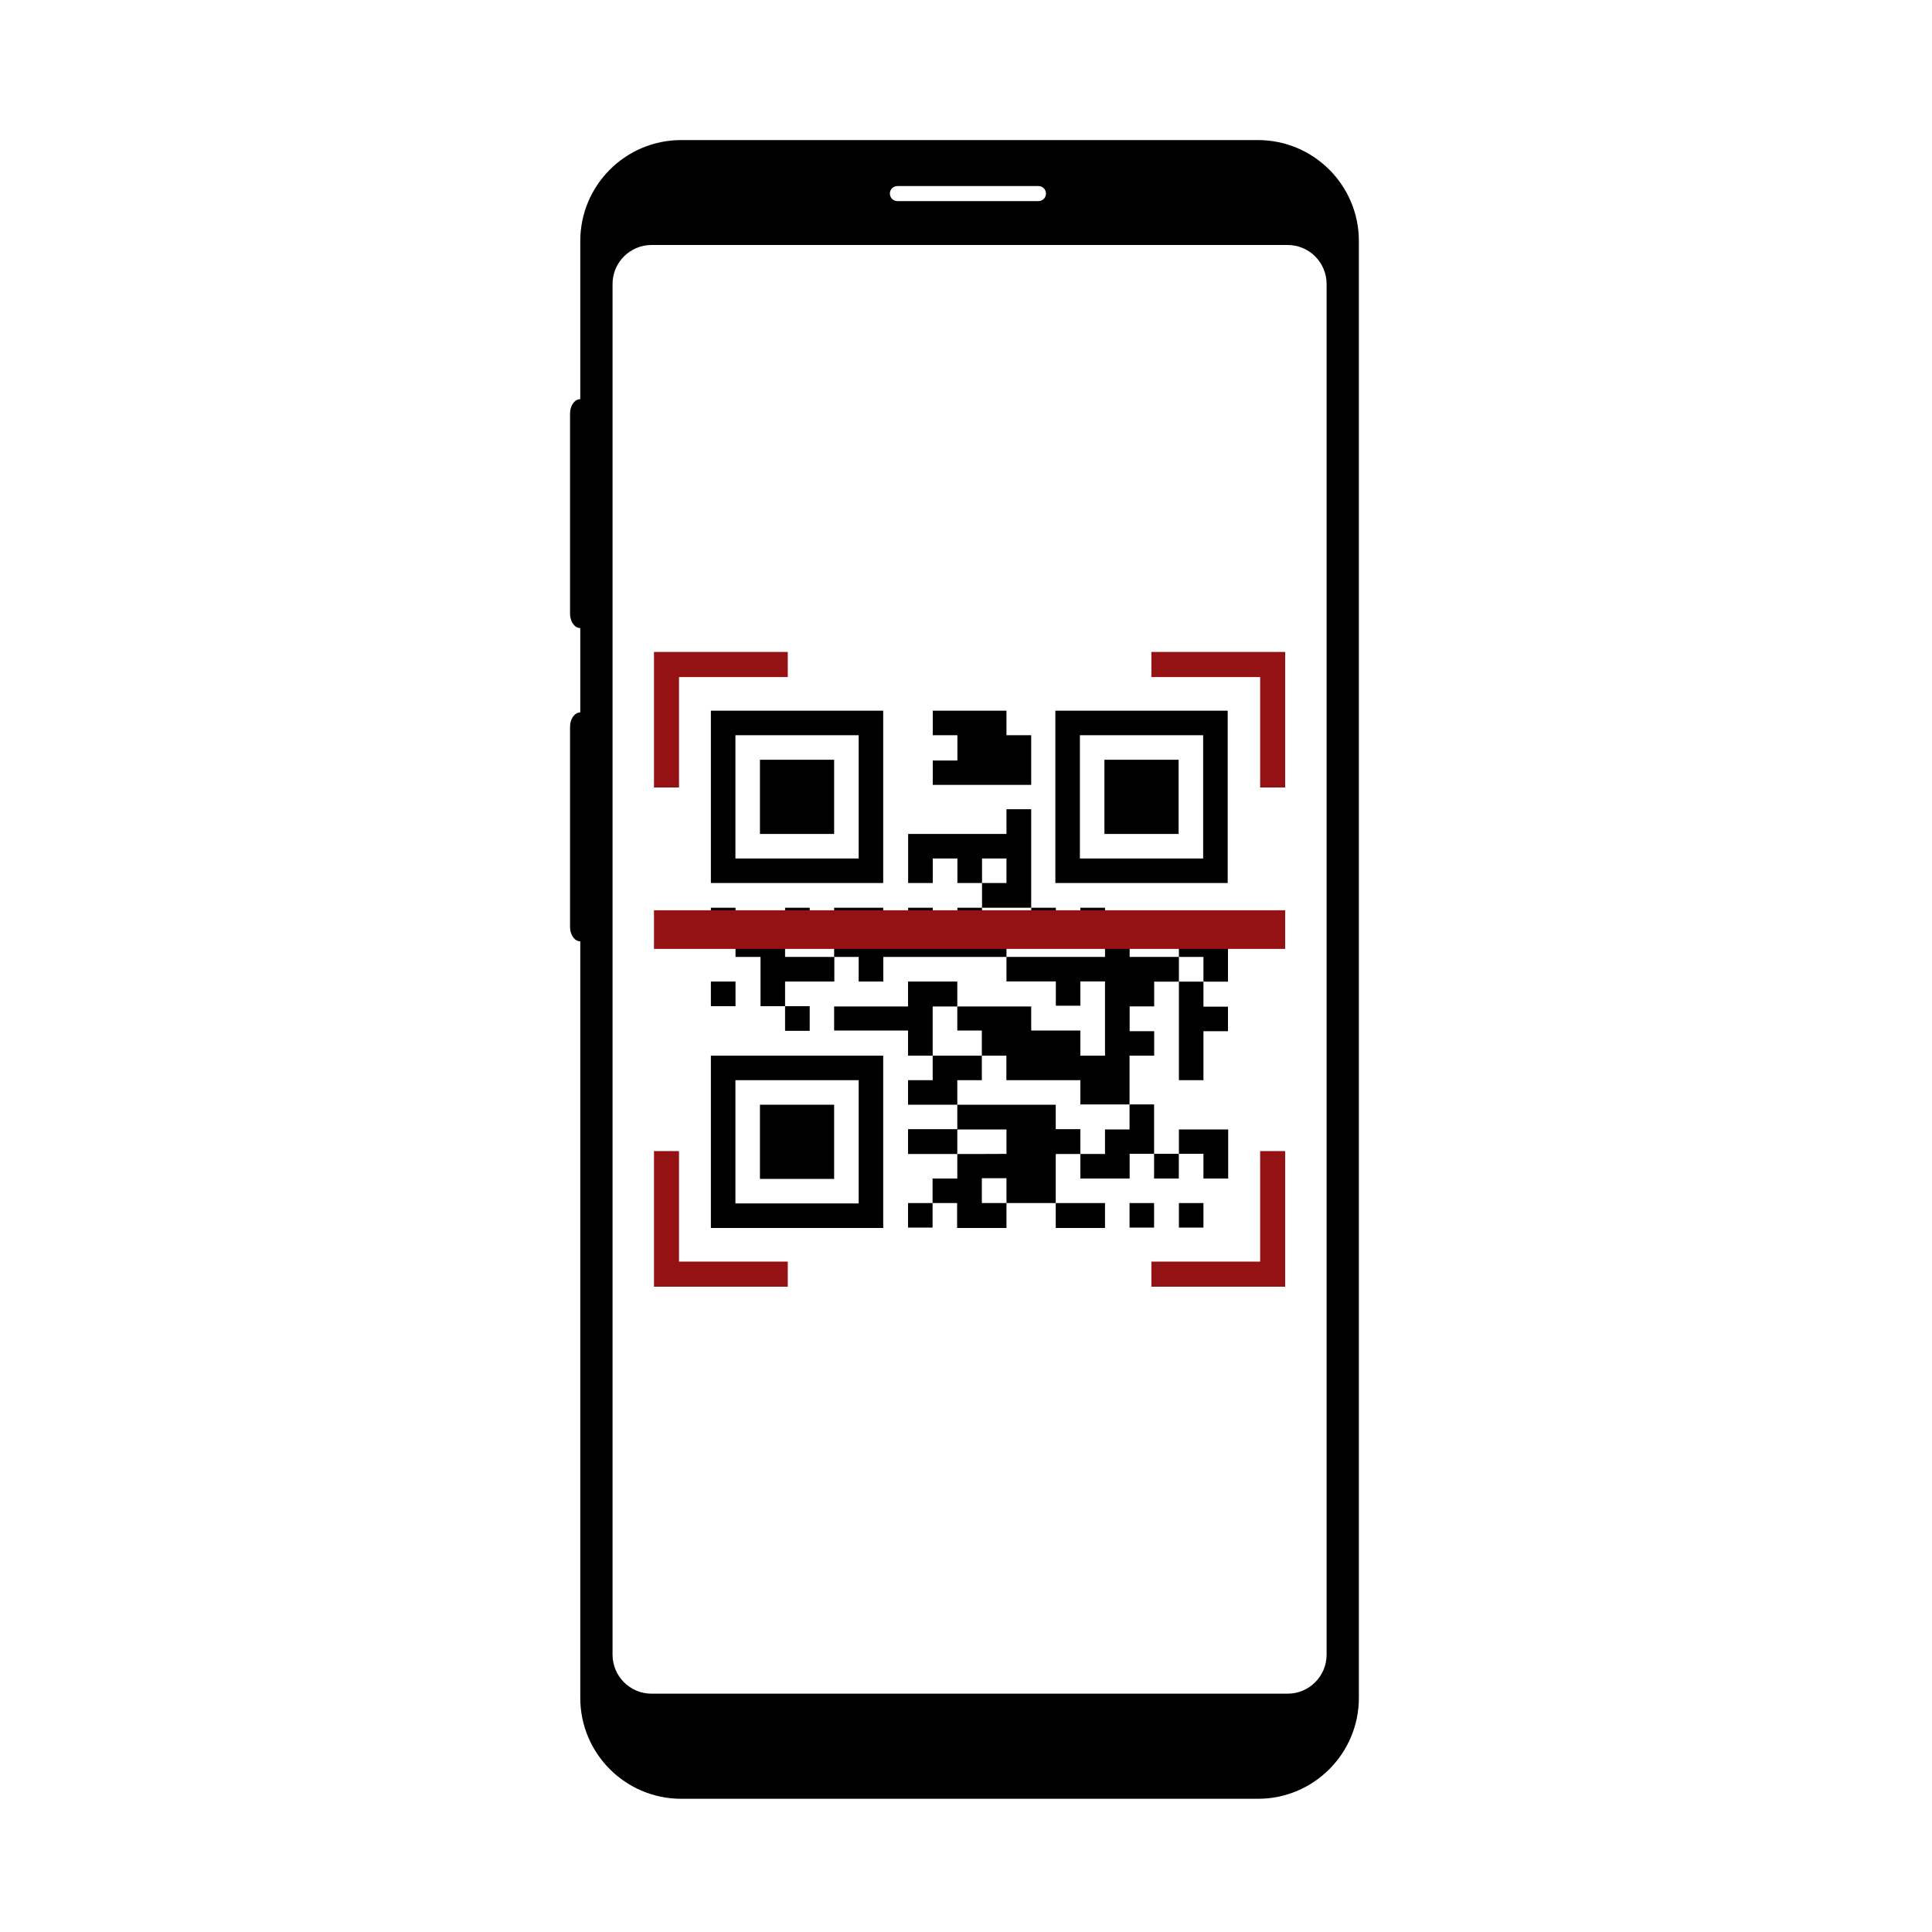<svg xmlns="http://www.w3.org/2000/svg" xmlns:xlink="http://www.w3.org/1999/xlink" x="0px" y="0px" viewBox="0 0 200 200" style="enable-background:new 0 0 200 200;" xml:space="preserve">
<style type="text/css">
	.st0{fill:#941114;}
	.st1{fill:#FFFFFF;}
	.st2{fill:none;stroke:#FFFFFF;stroke-width:1.3;stroke-linecap:round;stroke-miterlimit:10;}
	.st3{fill:none;stroke:#941114;stroke-width:4;stroke-miterlimit:10;}
</style>
<g id="Layer_1">
</g>
<g id="Layer_4">
</g>
<g id="Layer_3">
	<g>
		<path d="M130.22,14.5h-59.7c-5.77,0-10.45,4.68-10.45,10.45v16.37c-0.59,0-1.06,0.67-1.06,1.49v20.72c0,0.82,0.48,1.49,1.06,1.49    v8.73c-0.59,0-1.06,0.67-1.06,1.49v20.72c0,0.82,0.48,1.49,1.06,1.49v78.31c0,5.77,4.68,10.45,10.45,10.45h59.7    c5.77,0,10.45-4.68,10.45-10.45V24.95C140.67,19.18,135.99,14.5,130.22,14.5z M92.9,19.26h14.6c0.43,0,0.78,0.35,0.78,0.78    c0,0.43-0.35,0.78-0.78,0.78H92.9c-0.43,0-0.78-0.35-0.78-0.78C92.11,19.61,92.47,19.26,92.9,19.26z M137.33,171.29    c0,2.23-1.81,4.04-4.04,4.04H67.45c-2.23,0-4.04-1.81-4.04-4.04V29.4c0-2.23,1.81-4.04,4.04-4.04h65.84    c2.23,0,4.04,1.81,4.04,4.04V171.29z"></path>
		<path d="M73.59,91.41h17.84V73.57H73.59V91.41z M76.13,76.11h12.76v12.76H76.13V76.11z"></path>
		<rect x="78.67" y="78.65" width="7.68" height="7.68"></rect>
		<path d="M127.09,73.57h-17.84v17.84h17.84V73.57z M124.55,88.87h-12.76V76.11h12.76V88.87z"></path>
		<rect x="114.33" y="78.65" width="7.68" height="7.68"></rect>
		<path d="M73.59,127.12h17.84v-17.84H73.59V127.12z M76.13,111.82h12.76v12.76H76.13V111.82z"></path>
		<rect x="78.67" y="114.36" width="7.68" height="7.68"></rect>
		<rect x="73.59" y="101.61" width="2.55" height="2.55"></rect>
		<rect x="73.59" y="93.97" width="2.55" height="2.55"></rect>
		<rect x="81.27" y="93.97" width="2.55" height="2.55"></rect>
		<rect x="81.27" y="104.16" width="2.55" height="2.55"></rect>
		<polygon points="101.66,96.52 101.66,93.97 99.11,93.97 99.11,96.52 96.56,96.52 96.56,93.97 94.01,93.97 94.01,96.52     91.43,96.52 91.43,93.97 86.35,93.97 86.35,96.52 86.35,99.06 81.27,99.06 81.27,96.52 78.73,96.52 76.14,96.52 76.14,99.06     78.73,99.06 78.73,104.16 81.27,104.16 81.27,101.61 86.37,101.61 86.37,99.06 88.89,99.06 88.89,101.61 91.44,101.61     91.44,99.06 104.19,99.06 104.19,96.52   "></polygon>
		<polygon points="106.75,93.97 106.75,83.77 104.19,83.77 104.19,86.33 101.66,86.33 99.11,86.33 96.56,86.33 94.01,86.33     94.01,88.87 94.01,91.41 96.56,91.41 96.56,88.87 99.11,88.87 99.11,91.41 101.66,91.41 101.66,88.87 104.19,88.87 104.19,91.41     101.66,91.41 101.66,93.97 104.19,93.97   "></polygon>
		<rect x="106.75" y="93.97" width="2.55" height="2.55"></rect>
		<polygon points="106.75,78.73 106.75,76.11 104.19,76.11 104.19,73.57 96.56,73.57 96.56,76.11 99.11,76.11 99.11,78.73     96.56,78.73 96.56,81.25 106.75,81.25   "></polygon>
		<rect x="111.84" y="93.97" width="2.55" height="2.55"></rect>
		<polygon points="96.55,106.59 96.55,104.19 99.1,104.19 99.1,101.61 94,101.61 94,104.19 86.35,104.19 86.35,106.68 94,106.68     94,109.28 96.55,109.28 96.55,106.68   "></polygon>
		<polygon points="101.64,106.68 101.64,109.28 104.18,109.28 104.18,111.82 111.84,111.82 111.84,114.33 116.93,114.33     116.93,111.82 116.93,109.28 119.48,109.28 119.48,106.75 116.94,106.75 116.94,104.18 119.48,104.18 119.48,101.62     122.04,101.62 122.04,99.06 119.48,99.06 116.94,99.06 116.94,96.52 114.39,96.52 114.39,99.06 104.19,99.06 104.19,101.6     109.3,101.6 109.3,104.11 111.84,104.11 111.84,101.6 114.39,101.6 114.39,106.75 114.39,109.28 111.84,109.28 111.84,106.68     106.75,106.68 106.75,104.19 99.1,104.19 99.1,106.68   "></polygon>
		<polygon points="101.64,111.82 101.64,109.28 96.55,109.28 96.55,111.82 94,111.82 94,114.36 99.1,114.36 99.1,111.82   "></polygon>
		<polygon points="124.58,101.62 127.12,101.62 127.12,99.06 127.12,99.03 127.12,96.52 122.04,96.52 122.04,99.06 124.58,99.06       "></polygon>
		<polygon points="122.04,111.82 124.58,111.82 124.58,106.75 127.12,106.75 127.12,104.21 124.58,104.21 124.58,101.62     122.04,101.62   "></polygon>
		<rect x="122.04" y="124.54" width="2.54" height="2.54"></rect>
		<rect x="116.93" y="124.54" width="2.54" height="2.54"></rect>
		<polygon points="127.14,122 127.14,119.44 127.14,116.92 124.58,116.92 122.04,116.92 122.04,119.44 124.58,119.44 124.58,122       "></polygon>
		<rect x="119.47" y="119.44" width="2.56" height="2.56"></rect>
		<polygon points="114.39,116.92 114.39,119.46 111.84,119.46 111.84,122 116.94,122 116.94,119.46 116.94,119.44 119.47,119.44     119.47,114.33 116.93,114.33 116.93,116.92   "></polygon>
		<polygon points="111.84,119.46 111.84,116.89 109.29,116.89 109.29,114.36 99.1,114.36 99.1,116.89 94,116.89 94,119.46     99.1,119.46 99.1,116.92 104.19,116.92 104.19,119.44 104.19,119.45 101.64,119.46 99.1,119.46 99.1,122 96.54,122 96.54,124.54     99.08,124.54 99.08,127.12 104.19,127.12 104.19,124.54 101.64,124.54 101.64,121.97 104.19,121.97 104.19,124.54 109.29,124.54     109.29,119.46   "></polygon>
		<rect x="94" y="124.54" width="2.54" height="2.54"></rect>
		<rect x="109.29" y="124.54" width="5.1" height="2.58"></rect>
		<polygon class="st0" points="70.29,119.16 67.7,119.16 67.7,133.2 81.55,133.2 81.55,130.6 70.29,130.6   "></polygon>
		<polygon class="st0" points="130.45,130.6 119.19,130.6 119.19,133.2 133.04,133.2 133.04,119.16 130.45,119.16   "></polygon>
		<polygon class="st0" points="119.19,70.09 130.45,70.09 130.45,81.52 133.04,81.52 133.04,67.49 119.19,67.49   "></polygon>
		<polygon class="st0" points="70.29,70.09 81.55,70.09 81.55,67.49 67.7,67.49 67.7,81.52 70.29,81.52   "></polygon>
		<line class="st3" x1="67.7" y1="96.23" x2="133.04" y2="96.23"></line>
	</g>
</g>
</svg>